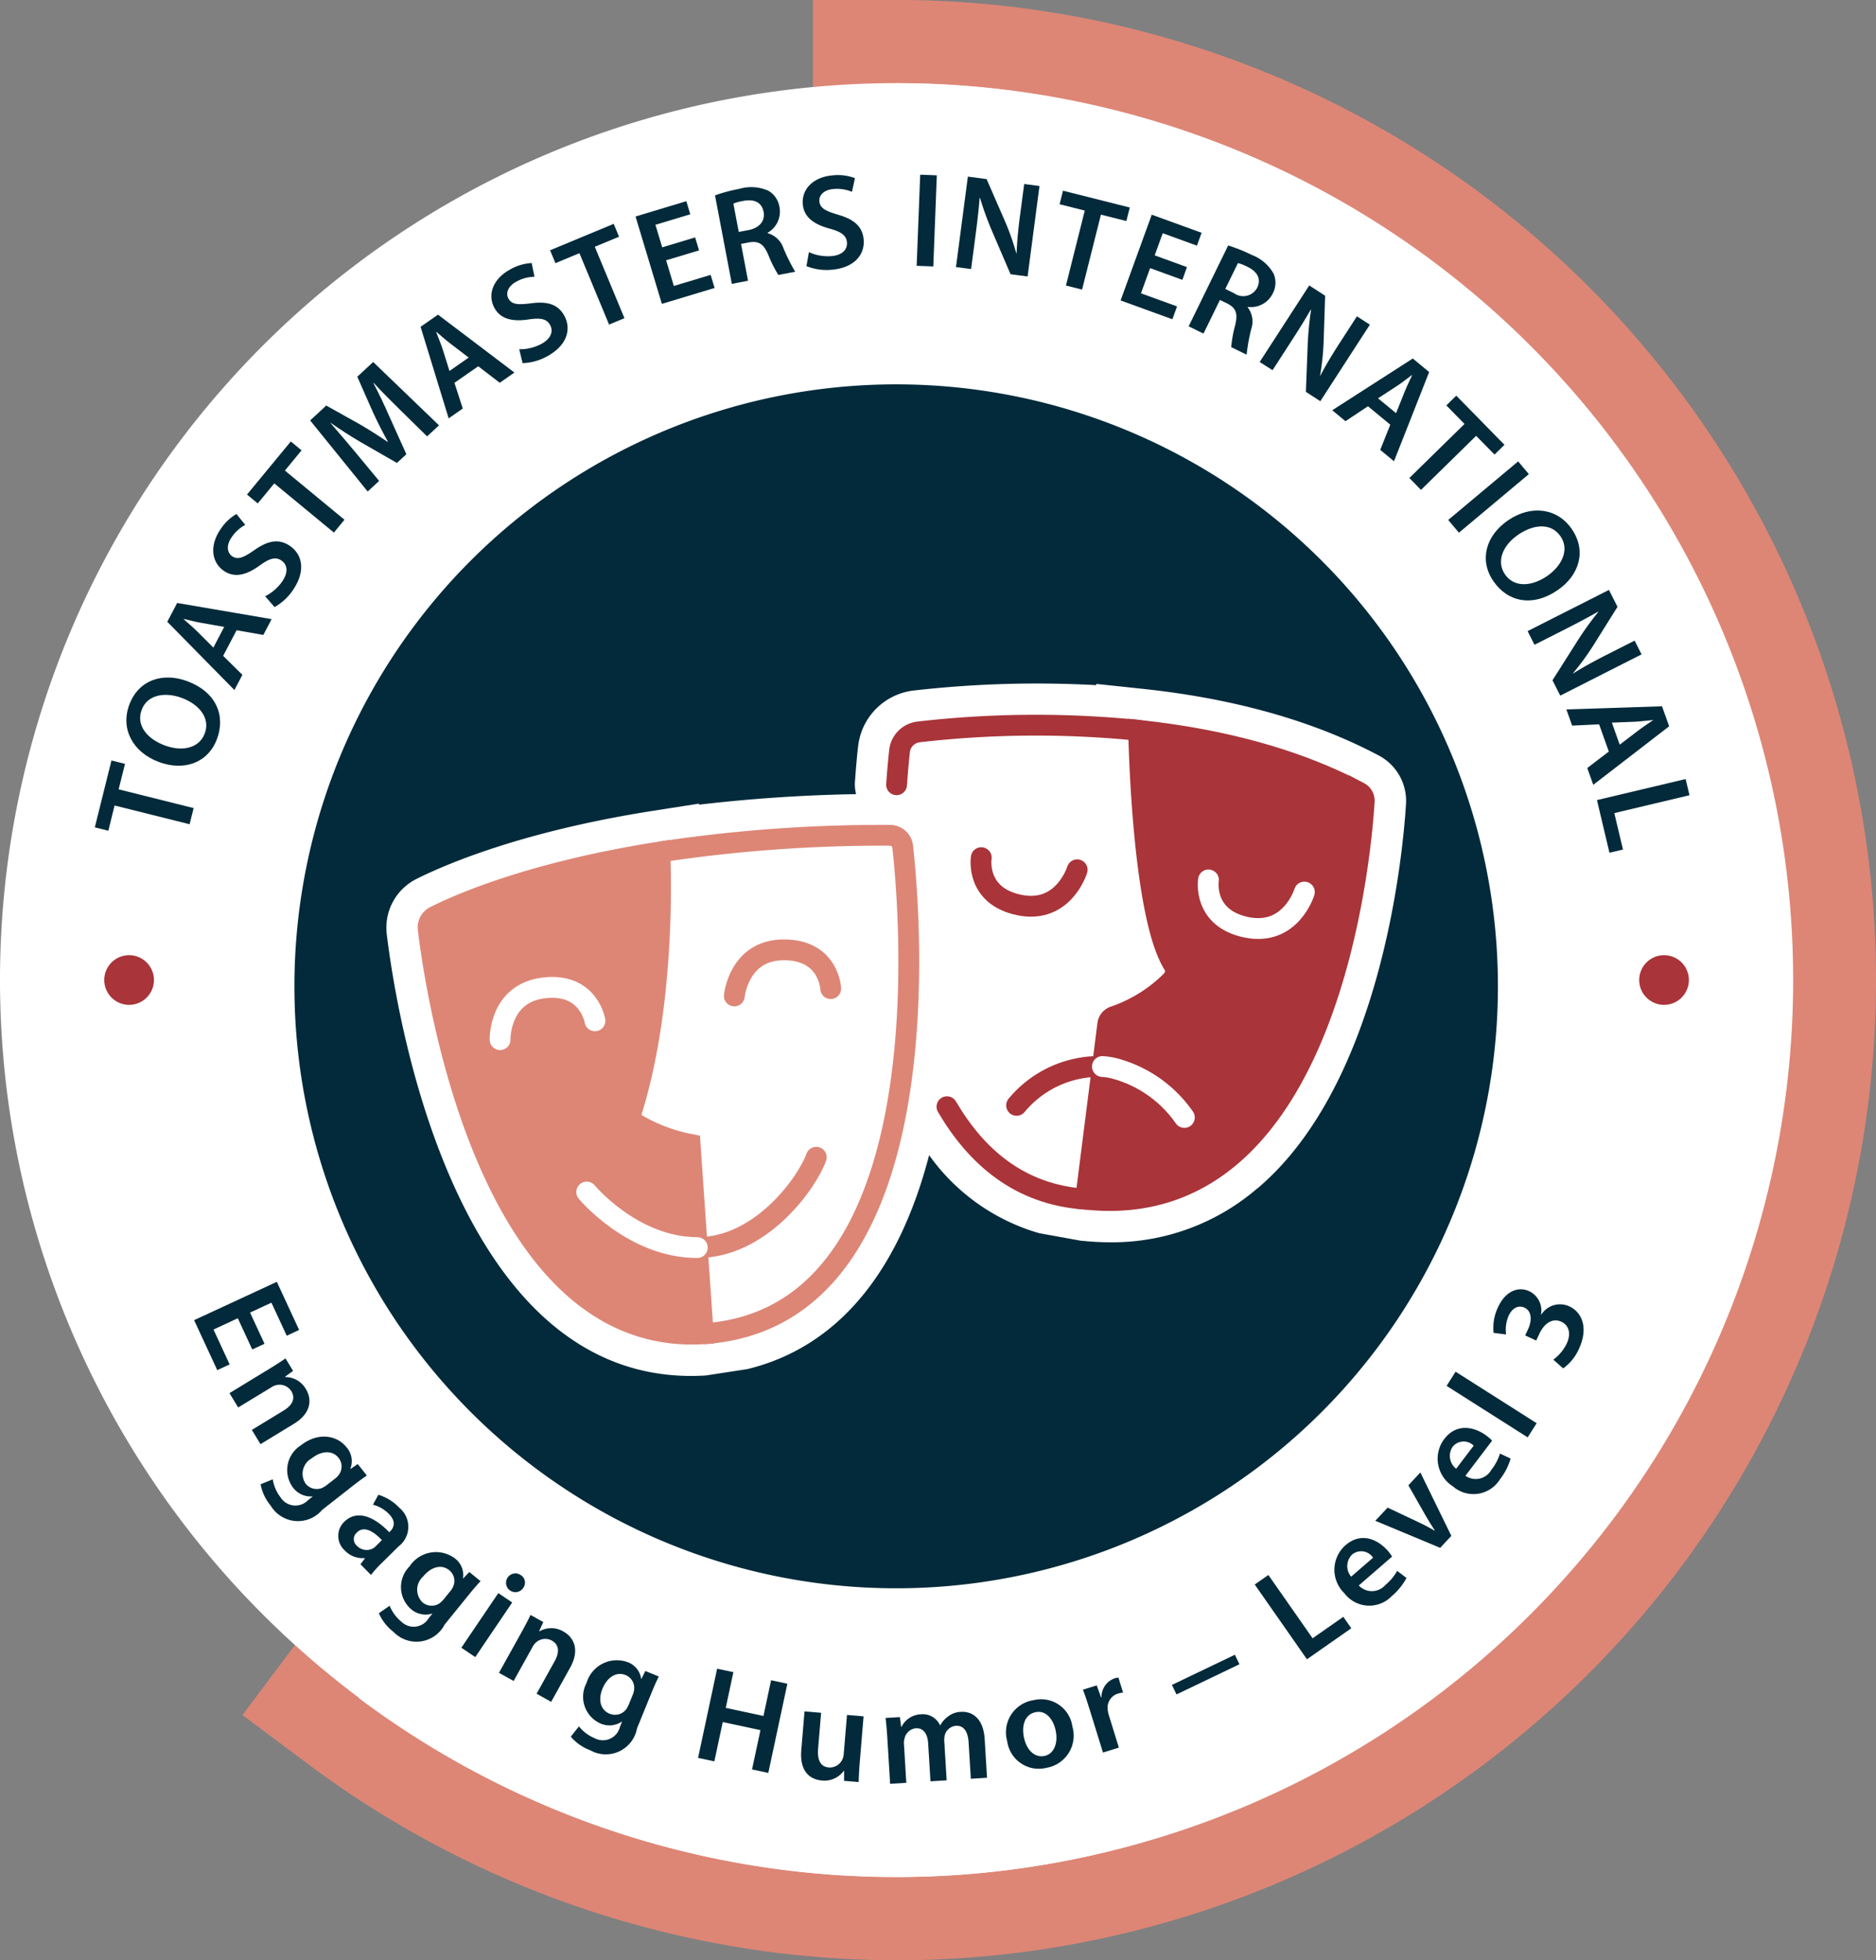 <svg xmlns="http://www.w3.org/2000/svg" width="180.27" height="188.308" viewBox="0 0 180.27 188.308">
  <rect x="0" y="0" width="180.27" height="188.308" fill="#808080" stroke="none"/>
  <g id="pathways-badge-engaging-humor-level-3" transform="translate(-411.555 -1623.707)">
    <path id="Path_650526" data-name="Path 650526" d="M343.754,621.875a90.729,90.729,0,0,1-54.011-17.969l-3.2-2.4,53.213-71.119V441.568h4a90.154,90.154,0,0,1,0,180.307" transform="translate(153.918 1186.14)" fill="#fff"/>
    <path id="Path_650527" data-name="Path 650527" d="M343.753,445.567c47.263,0,86.154,38.891,86.154,86.154s-38.891,86.154-86.154,86.154A86.164,86.164,0,0,1,292.14,600.7l51.613-68.982Zm0-8h-8v91.492l-50.019,66.852-4.793,6.4,6.406,4.793a94.755,94.755,0,0,0,56.406,18.766,94.154,94.154,0,0,0,0-188.308" transform="translate(153.918 1186.14)" fill="#dd8676"/>
    <path id="Path_650920" data-name="Path 650920" d="M343.791,445.553a86.154,86.154,0,1,1-86.154,86.154,86.153,86.153,0,0,1,86.154-86.154" transform="translate(153.918 1186.14)" fill="#fff"/>
    <path id="Path_650921" data-name="Path 650921" d="M281.875,567.192l-1.387-2.995-2.336,1.081,1.552,3.35-1.191.551-2.224-4.8,7.95-3.682,2.142,4.624-1.192.552L283.72,562.7l-2.053.95,1.388,3Z" transform="translate(153.918 1186.14)" fill="#022a3a"/>
    <path id="Path_650922" data-name="Path 650922" d="M283.487,569.075c.622-.378,1.138-.707,1.584-1.024l.729,1.2-.769.559.019.034A2.283,2.283,0,0,1,287.032,571c.574.944.559,2.294-1.152,3.335l-3.211,1.953-.831-1.366,3.054-1.86c.778-.472,1.191-1.12.739-1.864a1.344,1.344,0,0,0-1.45-.579,1.605,1.605,0,0,0-.478.215l-3.177,1.932-.838-1.376Z" transform="translate(153.918 1186.14)" fill="#022a3a"/>
    <path id="Path_650923" data-name="Path 650923" d="M292.887,579.3c-.354.246-.779.547-1.464,1.085L288.6,582.6a3.052,3.052,0,0,1-4.953-.406,4.477,4.477,0,0,1-.968-2.052l1.168-.472a3.829,3.829,0,0,0,.763,1.75,1.684,1.684,0,0,0,2.629.249l.43-.338-.017-.021a2.138,2.138,0,0,1-1.878-.872,2.81,2.81,0,0,1,.769-4.03c1.636-1.287,3.464-1,4.4.192a2,2,0,0,1,.358,2.053l.015.02.7-.471Zm-3.015.271a1.555,1.555,0,0,0,.3-.307,1.329,1.329,0,0,0,0-1.657c-.555-.706-1.579-.745-2.591.052a1.688,1.688,0,0,0-.576,2.423,1.366,1.366,0,0,0,1.56.426,2.789,2.789,0,0,0,.49-.3Z" transform="translate(153.918 1186.14)" fill="#022a3a"/>
    <path id="Path_650924" data-name="Path 650924" d="M292.278,587.827l.426-.566-.027-.027a2.354,2.354,0,0,1-1.915-.739,1.878,1.878,0,0,1-.055-2.738c1.137-1.122,2.7-.681,4.338.993l.074-.073c.3-.292.668-.9-.117-1.69a3.342,3.342,0,0,0-1.528-.883l.52-.952a4.547,4.547,0,0,1,2,1.235,2.365,2.365,0,0,1-.061,3.728l-1.628,1.607a10.013,10.013,0,0,0-1.018,1.132Zm2.055-2.319c-.775-.822-1.708-1.417-2.393-.741a.838.838,0,0,0-.008,1.286,1.3,1.3,0,0,0,1.5.276,1.126,1.126,0,0,0,.286-.21Z" transform="translate(153.918 1186.14)" fill="#022a3a"/>
    <path id="Path_650925" data-name="Path 650925" d="M303.815,589.447c-.291.318-.639.7-1.188,1.382l-2.261,2.788a3.052,3.052,0,0,1-4.921.7,4.482,4.482,0,0,1-1.4-1.787l1.035-.718a3.836,3.836,0,0,0,1.131,1.537,1.683,1.683,0,0,0,2.619-.338l.344-.424-.02-.017a2.138,2.138,0,0,1-2.025-.436,2.81,2.81,0,0,1-.14-4.1,3.034,3.034,0,0,1,4.339-.785,1.992,1.992,0,0,1,.8,1.923l.021.017.583-.617Zm-2.881.93a1.547,1.547,0,0,0,.23-.366,1.326,1.326,0,0,0-.363-1.617c-.7-.566-1.7-.378-2.514.622a1.689,1.689,0,0,0-.028,2.49,1.365,1.365,0,0,0,1.616.072,2.749,2.749,0,0,0,.412-.4Z" transform="translate(153.918 1186.14)" fill="#022a3a"/>
    <path id="Path_650926" data-name="Path 650926" d="M301.969,595.844l3.552-5.246,1.336.9-3.552,5.246Zm5.955-5.756a.9.9,0,1,1-.255-1.226.848.848,0,0,1,.255,1.226" transform="translate(153.918 1186.14)" fill="#022a3a"/>
    <path id="Path_650927" data-name="Path 650927" d="M307.746,594.368c.354-.637.639-1.178.87-1.674l1.228.683-.393.867.034.02a2.28,2.28,0,0,1,2.292.024c.967.536,1.619,1.718.647,3.469l-1.825,3.285-1.4-.778,1.737-3.125c.443-.8.482-1.563-.28-1.987a1.342,1.342,0,0,0-1.546.213,1.625,1.625,0,0,0-.309.423l-1.807,3.251-1.41-.783Z" transform="translate(153.918 1186.14)" fill="#022a3a"/>
    <path id="Path_650928" data-name="Path 650928" d="M320.939,598.606c-.186.388-.407.86-.736,1.666l-1.355,3.324a3.05,3.05,0,0,1-4.506,2.092,4.477,4.477,0,0,1-1.856-1.3l.782-.987a3.829,3.829,0,0,0,1.528,1.143,1.683,1.683,0,0,0,2.408-1.082l.206-.506-.024-.01a2.135,2.135,0,0,1-2.064.17A2.81,2.81,0,0,1,314,599.229a3.033,3.033,0,0,1,3.924-2.007,1.991,1.991,0,0,1,1.323,1.607l.024.01.38-.758Zm-2.487,1.724a1.507,1.507,0,0,0,.114-.417,1.326,1.326,0,0,0-.816-1.442c-.83-.339-1.739.132-2.226,1.325-.407,1-.231,2.012.7,2.39a1.365,1.365,0,0,0,1.567-.4,2.757,2.757,0,0,0,.276-.505Z" transform="translate(153.918 1186.14)" fill="#022a3a"/>
    <path id="Path_650929" data-name="Path 650929" d="M328.109,598.191l-.733,3.432L331,602.4l.733-3.432,1.564.334-1.832,8.567-1.563-.334.808-3.775-3.623-.774-.807,3.775-1.564-.335,1.832-8.566Z" transform="translate(153.918 1186.14)" fill="#022a3a"/>
    <path id="Path_650930" data-name="Path 650930" d="M340.253,606.848c-.062.752-.089,1.376-.106,1.9l-1.4-.117,0-.966h-.025a2.294,2.294,0,0,1-2.114.932c-1.153-.1-2.144-.871-1.972-2.931l.309-3.705,1.594.133-.287,3.433c-.088,1.05.192,1.752,1.035,1.822a1.348,1.348,0,0,0,1.289-.753,1.477,1.477,0,0,0,.132-.485l.318-3.809,1.594.134Z" transform="translate(153.918 1186.14)" fill="#022a3a"/>
    <path id="Path_650931" data-name="Path 650931" d="M342.9,604.468c-.045-.727-.1-1.335-.167-1.877l1.375-.084.122.93.039,0a2.186,2.186,0,0,1,1.879-1.2,1.823,1.823,0,0,1,1.822,1.06l.028,0a2.392,2.392,0,0,1,.728-.839,2.124,2.124,0,0,1,1.248-.454c1.051-.063,2.158.584,2.282,2.608l.227,3.722-1.556.1-.214-3.488c-.064-1.051-.464-1.652-1.23-1.6a1.216,1.216,0,0,0-1.063.911,2.326,2.326,0,0,0-.046.537l.231,3.788-1.556.094-.223-3.657c-.055-.882-.443-1.483-1.182-1.437a1.246,1.246,0,0,0-1.086.977,1.394,1.394,0,0,0-.059.524l.228,3.736-1.556.095Z" transform="translate(153.918 1186.14)" fill="#022a3a"/>
    <path id="Path_650932" data-name="Path 650932" d="M360.689,603.425a3.135,3.135,0,0,1-2.5,3.956,3.06,3.06,0,0,1-3.767-2.55,3.124,3.124,0,0,1,2.526-3.948,3.036,3.036,0,0,1,3.739,2.542m-4.657,1.032c.248,1.2,1.021,1.979,1.976,1.781.89-.185,1.332-1.192,1.073-2.439-.2-.968-.862-1.985-1.932-1.763-1.107.23-1.331,1.391-1.117,2.421" transform="translate(153.918 1186.14)" fill="#022a3a"/>
    <path id="Path_650933" data-name="Path 650933" d="M362.352,601.81c-.254-.82-.447-1.4-.653-1.935l1.329-.411.407,1.14.05-.016a1.887,1.887,0,0,1,1.252-1.8,1.716,1.716,0,0,1,.372-.075l.445,1.442a2.155,2.155,0,0,0-.462.089,1.409,1.409,0,0,0-1.009,1.578,2.717,2.717,0,0,0,.1.487l.969,3.13-1.528.473Z" transform="translate(153.918 1186.14)" fill="#022a3a"/>
    <rect id="Rectangle_18916" data-name="Rectangle 18916" width="6.708" height="1.014" transform="translate(524.169 1785.557) rotate(-25.604)" fill="#022a3a"/>
    <path id="Path_650934" data-name="Path 650934" d="M378.207,589.773l1.311-.916,4.251,6.081,2.95-2.062.767,1.1-4.26,2.979Z" transform="translate(153.918 1186.14)" fill="#022a3a"/>
    <path id="Path_650935" data-name="Path 650935" d="M388.206,589.865a1.721,1.721,0,0,0,2.547-.039,4.754,4.754,0,0,0,1.139-1.365l.9.681a5.975,5.975,0,0,1-1.415,1.743,3,3,0,0,1-4.561-.281,3.134,3.134,0,0,1,.108-4.6c1.552-1.346,3.171-.511,4.082.541a3.942,3.942,0,0,1,.4.545Zm1.371-2.667a1.362,1.362,0,0,0-2.006-.31,1.566,1.566,0,0,0-.1,2.132Z" transform="translate(153.918 1186.14)" fill="#022a3a"/>
    <path id="Path_650936" data-name="Path 650936" d="M390.977,582.386l3.048,1.438c.533.249.992.5,1.452.769l.027-.028c-.3-.441-.564-.882-.867-1.4l-1.666-2.922,1.152-1.236L397.1,585.1l-1.072,1.15-6.235-2.6Z" transform="translate(153.918 1186.14)" fill="#022a3a"/>
    <path id="Path_650937" data-name="Path 650937" d="M398.456,579.328a1.72,1.72,0,0,0,2.484-.565,4.76,4.76,0,0,0,.833-1.571l1.022.481a5.911,5.911,0,0,1-1.026,2,2.994,2.994,0,0,1-4.52.668,3.137,3.137,0,0,1-.845-4.525c1.242-1.637,3-1.154,4.107-.314a4.008,4.008,0,0,1,.506.451Zm.79-2.893a1.361,1.361,0,0,0-2.026.111,1.566,1.566,0,0,0,.344,2.106Z" transform="translate(153.918 1186.14)" fill="#022a3a"/>
    <rect id="Rectangle_18917" data-name="Rectangle 18917" width="1.612" height="9.229" transform="matrix(0.536, -0.844, 0.844, 0.536, 550.563, 1756.831)" fill="#022a3a"/>
    <path id="Path_650938" data-name="Path 650938" d="M406.9,568.172a4.18,4.18,0,0,0,1.28-1.527c.514-1.109.1-1.846-.51-2.114-.909-.42-1.691.249-2.1,1.134l-.312.672-1.061-.491.3-.65c.311-.671.4-1.663-.369-2.018-.519-.24-1.135-.053-1.524.784a3.393,3.393,0,0,0-.242,1.793l-1.2-.156a4.568,4.568,0,0,1,.431-2.479c.733-1.58,1.983-1.99,2.985-1.525a2.062,2.062,0,0,1,1.138,2.245l.023.011a2.134,2.134,0,0,1,2.692-.8c1.3.6,1.821,2.162.942,4.061a4.616,4.616,0,0,1-1.526,1.9Z" transform="translate(153.918 1186.14)" fill="#022a3a"/>
    <path id="Path_650939" data-name="Path 650939" d="M268.648,514.942l-.6,2.423-1.3-.324,1.6-6.423,1.3.324-.61,2.448,7.206,1.8-.387,1.552Z" transform="translate(153.918 1186.14)" fill="#022a3a"/>
    <path id="Path_650940" data-name="Path 650940" d="M275.636,503c2.752,1.027,3.7,3.282,2.854,5.547-.864,2.313-3.175,3.115-5.586,2.215-2.521-.941-3.707-3.188-2.843-5.5.895-2.4,3.237-3.133,5.575-2.26m-2.166,6.17c1.669.623,3.31.278,3.846-1.158s-.493-2.765-2.21-3.406c-1.547-.578-3.294-.356-3.854,1.141s.526,2.791,2.218,3.423" transform="translate(153.918 1186.14)" fill="#022a3a"/>
    <path id="Path_650941" data-name="Path 650941" d="M279.081,500.568l1.848,1.822-.768,1.461-6.449-6.558.948-1.806,9.079,1.553-.8,1.518-2.566-.452Zm.1-2.782-2.23-.393c-.55-.1-1.146-.25-1.656-.371l-.011.024c.388.35.869.749,1.256,1.129l1.6,1.6Z" transform="translate(153.918 1186.14)" fill="#022a3a"/>
    <path id="Path_650942" data-name="Path 650942" d="M283.119,494.842a4.424,4.424,0,0,0,1.651-1.44c.577-.85.5-1.593-.092-1.994-.549-.372-1.12-.225-2.08.474-1.241.9-2.393,1.236-3.436.528-1.184-.8-1.416-2.4-.352-3.975a4.629,4.629,0,0,1,1.548-1.494l.846,1.044a3.72,3.72,0,0,0-1.321,1.209c-.57.838-.366,1.51.054,1.8.559.379,1.1.135,2.135-.578,1.326-.938,2.377-1.121,3.421-.413,1.161.787,1.574,2.355.306,4.227a5.224,5.224,0,0,1-1.78,1.652Z" transform="translate(153.918 1186.14)" fill="#022a3a"/>
    <path id="Path_650943" data-name="Path 650943" d="M283.993,484l-1.588,1.925-1.032-.852,4.209-5.1,1.033.852-1.6,1.945,5.723,4.722-1.016,1.234Z" transform="translate(153.918 1186.14)" fill="#022a3a"/>
    <path id="Path_650944" data-name="Path 650944" d="M296.129,476.982c-.807-.794-1.782-1.751-2.576-2.628l-.029.026c.514.977,1.051,2.092,1.516,3.167l1.646,3.651-.907.839-3.4-1.951c-1.008-.59-2.05-1.256-2.964-1.9l-.018.018c.749.865,1.656,1.921,2.421,2.843l2.25,2.717-1.1,1.016-5.526-6.825,1.545-1.432,3.234,1.807c.927.542,1.834,1.119,2.659,1.684l.028-.027c-.473-.855-.987-1.849-1.437-2.833l-1.5-3.4,1.525-1.414,6.327,6.084-1.144,1.06Z" transform="translate(153.918 1186.14)" fill="#022a3a"/>
    <path id="Path_650945" data-name="Path 650945" d="M301.306,474.341l.8,2.469-1.355.944-2.7-8.794,1.675-1.167,7.344,5.561-1.409.982-2.069-1.585Zm1.367-2.426-1.8-1.376c-.443-.341-.9-.75-1.3-1.091l-.021.014c.182.49.426,1.067.6,1.581l.678,2.159Z" transform="translate(153.918 1186.14)" fill="#022a3a"/>
    <path id="Path_650946" data-name="Path 650946" d="M307.533,471.117a4.416,4.416,0,0,0,2.129-.516c.9-.488,1.177-1.183.837-1.812-.316-.582-.89-.715-2.064-.538-1.515.229-2.692-.007-3.292-1.115-.679-1.257-.147-2.786,1.522-3.688a4.636,4.636,0,0,1,2.061-.613l.27,1.317a3.7,3.7,0,0,0-1.73.463c-.891.481-1.02,1.171-.779,1.617.321.594.915.628,2.16.472,1.61-.22,2.625.1,3.225,1.21.667,1.235.31,2.816-1.678,3.891a5.219,5.219,0,0,1-2.34.645Z" transform="translate(153.918 1186.14)" fill="#022a3a"/>
    <path id="Path_650947" data-name="Path 650947" d="M313.316,461.887l-2.306.958-.513-1.237,6.112-2.539.514,1.236-2.33.968,2.849,6.857-1.477.614Z" transform="translate(153.918 1186.14)" fill="#022a3a"/>
    <path id="Path_650948" data-name="Path 650948" d="M324.809,461.618l-3.163.953.743,2.465,3.536-1.065.379,1.257-5.067,1.528-2.53-8.392,4.881-1.472.379,1.258-3.349,1.01.653,2.166,3.162-.953Z" transform="translate(153.918 1186.14)" fill="#022a3a"/>
    <path id="Path_650949" data-name="Path 650949" d="M326.345,456.336a15.123,15.123,0,0,1,2.342-.63,4.064,4.064,0,0,1,2.788.185,2.22,2.22,0,0,1,1.068,1.583,2.338,2.338,0,0,1-1.148,2.455l.006.038a2.228,2.228,0,0,1,1.517,1.432,17.479,17.479,0,0,0,1.133,2.273l-1.622.308a12.341,12.341,0,0,1-.961-1.922c-.456-1.077-.933-1.358-1.831-1.213l-.792.15.672,3.538-1.558.3Zm2.281,3.51.933-.177c1.059-.2,1.617-.89,1.455-1.745-.18-.946-.927-1.254-1.949-1.059a4.63,4.63,0,0,0-.956.26Z" transform="translate(153.918 1186.14)" fill="#022a3a"/>
    <path id="Path_650950" data-name="Path 650950" d="M335.368,461.787a4.429,4.429,0,0,0,2.157.383c1.024-.084,1.554-.611,1.495-1.323-.054-.661-.527-1.013-1.673-1.323-1.482-.4-2.464-1.088-2.568-2.345-.118-1.425.985-2.611,2.876-2.767a4.628,4.628,0,0,1,2.135.267l-.283,1.315a3.7,3.7,0,0,0-1.77-.271c-1.011.083-1.406.663-1.364,1.168.055.674.586.943,1.789,1.3,1.562.445,2.364,1.148,2.468,2.4.115,1.4-.847,2.7-3.1,2.89a5.192,5.192,0,0,1-2.4-.35Z" transform="translate(153.918 1186.14)" fill="#022a3a"/>
    <rect id="Rectangle_18918" data-name="Rectangle 18918" width="8.759" height="1.599" transform="translate(499.64 1649.24) rotate(-87.782)" fill="#022a3a"/>
    <path id="Path_650951" data-name="Path 650951" d="M349.5,463.223l1.142-8.69,1.8.237,1.754,4.021a24.1,24.1,0,0,1,1.1,3.109l.026,0c.049-1.174.157-2.3.332-3.629l.4-3.03,1.469.193-1.141,8.691-1.638-.216-1.768-4.114a30.67,30.67,0,0,1-1.166-3.209l-.04.008c-.083,1.13-.22,2.279-.409,3.71l-.408,3.107Z" transform="translate(153.918 1186.14)" fill="#022a3a"/>
    <path id="Path_650952" data-name="Path 650952" d="M361.876,457.794l-2.42-.609.327-1.3L366.2,457.5l-.327,1.3-2.445-.615-1.812,7.2-1.55-.39Z" transform="translate(153.918 1186.14)" fill="#022a3a"/>
    <path id="Path_650953" data-name="Path 650953" d="M371.255,464.451l-3.1-1.128-.88,2.42L370.742,467l-.449,1.235-4.974-1.808,2.993-8.237,4.791,1.74-.449,1.234-3.288-1.194-.772,2.127,3.1,1.128Z" transform="translate(153.918 1186.14)" fill="#022a3a"/>
    <path id="Path_650954" data-name="Path 650954" d="M375.655,461.147a15.321,15.321,0,0,1,2.251.9,4.057,4.057,0,0,1,2.12,1.818,2.215,2.215,0,0,1-.093,1.906,2.336,2.336,0,0,1-2.389,1.277l-.017.035a2.229,2.229,0,0,1,.355,2.054,17.66,17.66,0,0,0-.454,2.5l-1.483-.725a12.441,12.441,0,0,1,.383-2.113c.28-1.135.067-1.645-.739-2.068l-.724-.353-1.581,3.233-1.424-.7Zm-.276,4.175.852.417a1.516,1.516,0,0,0,2.21-.525c.421-.865.008-1.558-.925-2.015a4.582,4.582,0,0,0-.922-.363Z" transform="translate(153.918 1186.14)" fill="#022a3a"/>
    <path id="Path_650955" data-name="Path 650955" d="M378.684,472.339l4.762-7.353,1.527.989-.143,4.382a24.183,24.183,0,0,1-.342,3.278l.022.015c.548-1.039,1.13-2.009,1.858-3.133l1.66-2.564,1.244.8-4.762,7.354-1.386-.9.171-4.472a30.8,30.8,0,0,1,.326-3.4l-.04-.01c-.559.984-1.177,1.962-1.961,3.173l-1.7,2.629Z" transform="translate(153.918 1186.14)" fill="#022a3a"/>
    <path id="Path_650956" data-name="Path 650956" d="M389.089,476.591l-2.161,1.435-1.273-1.05,7.74-4.971,1.574,1.3-3.379,8.568-1.323-1.092.967-2.419Zm2.7.664.842-2.1c.209-.518.478-1.07.7-1.544l-.021-.016c-.422.308-.911.7-1.362,1l-1.894,1.234Z" transform="translate(153.918 1186.14)" fill="#022a3a"/>
    <path id="Path_650957" data-name="Path 650957" d="M398.366,478.291l-1.746-1.781.955-.937,4.63,4.722-.956.937-1.765-1.8-5.3,5.193-1.118-1.141Z" transform="translate(153.918 1186.14)" fill="#022a3a"/>
    <rect id="Rectangle_18919" data-name="Rectangle 18919" width="8.761" height="1.598" transform="matrix(0.767, -0.642, 0.642, 0.767, 550.72, 1673.651)" fill="#022a3a"/>
    <path id="Path_650958" data-name="Path 650958" d="M407.325,494.249c-2.421,1.663-4.811,1.144-6.179-.849-1.4-2.035-.727-4.387,1.394-5.843,2.217-1.522,4.738-1.2,6.135.832,1.448,2.11.706,4.448-1.35,5.86m-3.807-5.314c-1.468,1.007-2.128,2.548-1.26,3.812s2.546,1.184,4.057.146c1.36-.934,2.182-2.491,1.277-3.809s-2.586-1.171-4.074-.149" transform="translate(153.918 1186.14)" fill="#022a3a"/>
    <path id="Path_650959" data-name="Path 650959" d="M404.428,498.193l7.816-3.959.823,1.623-2.329,3.716a24.242,24.242,0,0,1-1.946,2.661l.012.023c1-.621,1.988-1.167,3.183-1.772l2.724-1.381.67,1.322-7.816,3.96-.746-1.473,2.4-3.78a30.73,30.73,0,0,1,1.991-2.772l-.029-.029c-.98.569-2.006,1.1-3.293,1.756l-2.795,1.416Z" transform="translate(153.918 1186.14)" fill="#022a3a"/>
    <path id="Path_650960" data-name="Path 650960" d="M411.3,507.143l-2.591.123-.554-1.554,9.19-.3.686,1.922-7.293,5.621-.576-1.615,2.071-1.58Zm1.98,1.956,1.8-1.373c.445-.338.96-.673,1.393-.966l-.008-.025c-.521.048-1.14.131-1.682.159l-2.258.088Z" transform="translate(153.918 1186.14)" fill="#022a3a"/>
    <path id="Path_650961" data-name="Path 650961" d="M419.615,512.4l.37,1.556-7.224,1.716.833,3.5-1.3.31-1.2-5.06Z" transform="translate(153.918 1186.14)" fill="#022a3a"/>
    <path id="Path_650962" data-name="Path 650962" d="M398.473,532.311a53.382,53.382,0,1,1-53.382-53.382,53.382,53.382,0,0,1,53.382,53.382" transform="translate(153.918 1186.14)" fill="#fff"/>
    <path id="Path_650963" data-name="Path 650963" d="M324.641,557.408c6.2,0,10.608-6.336,11.435-8.677" transform="translate(153.918 1186.14)" fill="none" stroke="#dd8676" stroke-linecap="round" stroke-miterlimit="10" stroke-width="2"/>
    <path id="Path_650964" data-name="Path 650964" d="M325.211,565.687q.669-.041,1.361-.132c21.617-2.855,18.562-39.828,17.809-46.665a1.237,1.237,0,0,0-1.236-1.087,142.913,142.913,0,0,0-22.1,1.605" transform="translate(153.918 1186.14)" fill="none" stroke="#dd8676" stroke-miterlimit="10" stroke-width="2"/>
    <path id="Path_650965" data-name="Path 650965" d="M325.211,565.687c-20.715,1.262-25.73-33.076-26.428-38.875a1.189,1.189,0,0,1,.651-1.221c2.179-1.1,9.2-4.243,21.609-6.183,0,0,.76,14.06-2.79,25.161a.707.707,0,0,0,.309.833,16.175,16.175,0,0,0,5.393,2.089Z" transform="translate(153.918 1186.14)" fill="#dd8676"/>
    <path id="Path_650966" data-name="Path 650966" d="M325.211,565.687c-20.715,1.262-25.73-33.076-26.428-38.875a1.189,1.189,0,0,1,.651-1.221c2.179-1.1,9.2-4.243,21.609-6.183,0,0,.76,14.06-2.79,25.161a.707.707,0,0,0,.309.833,16.175,16.175,0,0,0,5.393,2.089Z" transform="translate(153.918 1186.14)" fill="none" stroke="#dd8676" stroke-miterlimit="10" stroke-width="2"/>
    <path id="Path_650967" data-name="Path 650967" d="M314.017,552.073s4.423,5.335,10.624,5.335" transform="translate(153.918 1186.14)" fill="none" stroke="#fff" stroke-linecap="round" stroke-miterlimit="10" stroke-width="2"/>
    <path id="Path_650968" data-name="Path 650968" d="M328.2,533.235s.414-4.429,4.762-4.429,4.5,3.726,4.5,3.726" transform="translate(153.918 1186.14)" fill="none" stroke="#dd8676" stroke-linecap="round" stroke-miterlimit="10" stroke-width="2"/>
    <path id="Path_650969" data-name="Path 650969" d="M305.691,537.432s-.121-4.447,4.2-4.969,4.916,3.16,4.916,3.16" transform="translate(153.918 1186.14)" fill="none" stroke="#fff" stroke-linecap="round" stroke-miterlimit="10" stroke-width="2"/>
    <path id="Path_650970" data-name="Path 650970" d="M364.087,535.944a.907.907,0,0,1,.6-.729,14.326,14.326,0,0,0,5.511-3.432,1.275,1.275,0,0,0,.2-1.579c-3.062-4.861-3.345-22.48-3.345-22.48,6.98.743,14.562,2.444,21.191,5.953a.909.909,0,0,1,.486.86c-.31,5.014-3.345,40.749-26.778,38.222Z" transform="translate(153.918 1186.14)" fill="#a93439"/>
    <path id="Path_650971" data-name="Path 650971" d="M364.087,535.944a.907.907,0,0,1,.6-.729,14.326,14.326,0,0,0,5.511-3.432,1.275,1.275,0,0,0,.2-1.579c-3.062-4.861-3.345-22.48-3.345-22.48,6.98.743,14.562,2.444,21.191,5.953a.909.909,0,0,1,.486.86c-.31,5.014-3.345,40.749-26.778,38.222Z" transform="translate(153.918 1186.14)" fill="none" stroke="#a93439" stroke-linecap="round" stroke-miterlimit="10" stroke-width="2"/>
    <path id="Path_650972" data-name="Path 650972" d="M363.572,540.015a10.319,10.319,0,0,0-8.247,3.73" transform="translate(153.918 1186.14)" fill="none" stroke="#a93439" stroke-linecap="round" stroke-miterlimit="10" stroke-width="2"/>
    <path id="Path_650973" data-name="Path 650973" d="M371.444,544.906a11.89,11.89,0,0,0-6.913-4.758,7.685,7.685,0,0,0-.959-.133" transform="translate(153.918 1186.14)" fill="none" stroke="#fff" stroke-linecap="round" stroke-miterlimit="10" stroke-width="2"/>
    <path id="Path_650974" data-name="Path 650974" d="M382.978,523.259s-1.292,4.257-5.552,3.386-3.664-4.552-3.664-4.552" transform="translate(153.918 1186.14)" fill="none" stroke="#fff" stroke-linecap="round" stroke-miterlimit="10" stroke-width="2"/>
    <path id="Path_650975" data-name="Path 650975" d="M361.146,521.118s-1.292,4.257-5.552,3.386-3.664-4.552-3.664-4.552" transform="translate(153.918 1186.14)" fill="none" stroke="#a93439" stroke-linecap="round" stroke-miterlimit="10" stroke-width="2"/>
    <path id="Path_650976" data-name="Path 650976" d="M361.953,552.759c-6.413-.424-10.543-4.153-13.32-8.883" transform="translate(153.918 1186.14)" fill="none" stroke="#a93439" stroke-linecap="round" stroke-miterlimit="10" stroke-width="2"/>
    <path id="Path_650977" data-name="Path 650977" d="M343.791,512.948c.091-1.3.194-2.395.282-3.211a2.083,2.083,0,0,1,1.819-1.861,98.329,98.329,0,0,1,21.162-.152" transform="translate(153.918 1186.14)" fill="none" stroke="#a93439" stroke-linecap="round" stroke-miterlimit="10" stroke-width="2"/>
    <path id="Path_650978" data-name="Path 650978" d="M343.754,474.488a57.824,57.824,0,1,0,57.823,57.824,57.824,57.824,0,0,0-57.823-57.824m34.693,77.24A21.359,21.359,0,0,1,364.3,556.9a25.8,25.8,0,0,1-2.6-.137h-.018l-.021,0c-.048-.005-.1-.006-.144-.011l-4.029-.729a19.69,19.69,0,0,1-10.569-7.493c-2.677,10.3-8.121,18.27-17.459,20.549l-4.008.616h0c-.474.029-.944.043-1.4.043-22.954,0-28.384-35.247-29.251-42.441a5.233,5.233,0,0,1,2.824-5.283c2.6-1.31,10-4.568,22.8-6.566l4.386-.686.005.1a150.319,150.319,0,0,1,15.084-1.01,3.974,3.974,0,0,1-.111-1.174c.1-1.366.2-2.508.3-3.362a6.077,6.077,0,0,1,5.328-5.417,104.5,104.5,0,0,1,17.561-.518l0-.12,4.508.479c8.773.934,16.392,3.087,22.644,6.4a4.936,4.936,0,0,1,2.614,4.653c-.271,4.384-2.231,26.769-14.289,36.943" transform="translate(153.918 1186.14)" fill="#022a3a"/>
    <path id="Path_650979" data-name="Path 650979" d="M272.429,531.707a2.386,2.386,0,1,1-2.387-2.387,2.387,2.387,0,0,1,2.387,2.387" transform="translate(153.918 1186.14)" fill="#a93439"/>
    <path id="Path_650980" data-name="Path 650980" d="M419.926,531.707a2.386,2.386,0,1,1-2.387-2.387,2.387,2.387,0,0,1,2.387,2.387" transform="translate(153.918 1186.14)" fill="#a93439"/>
  </g>
</svg>
